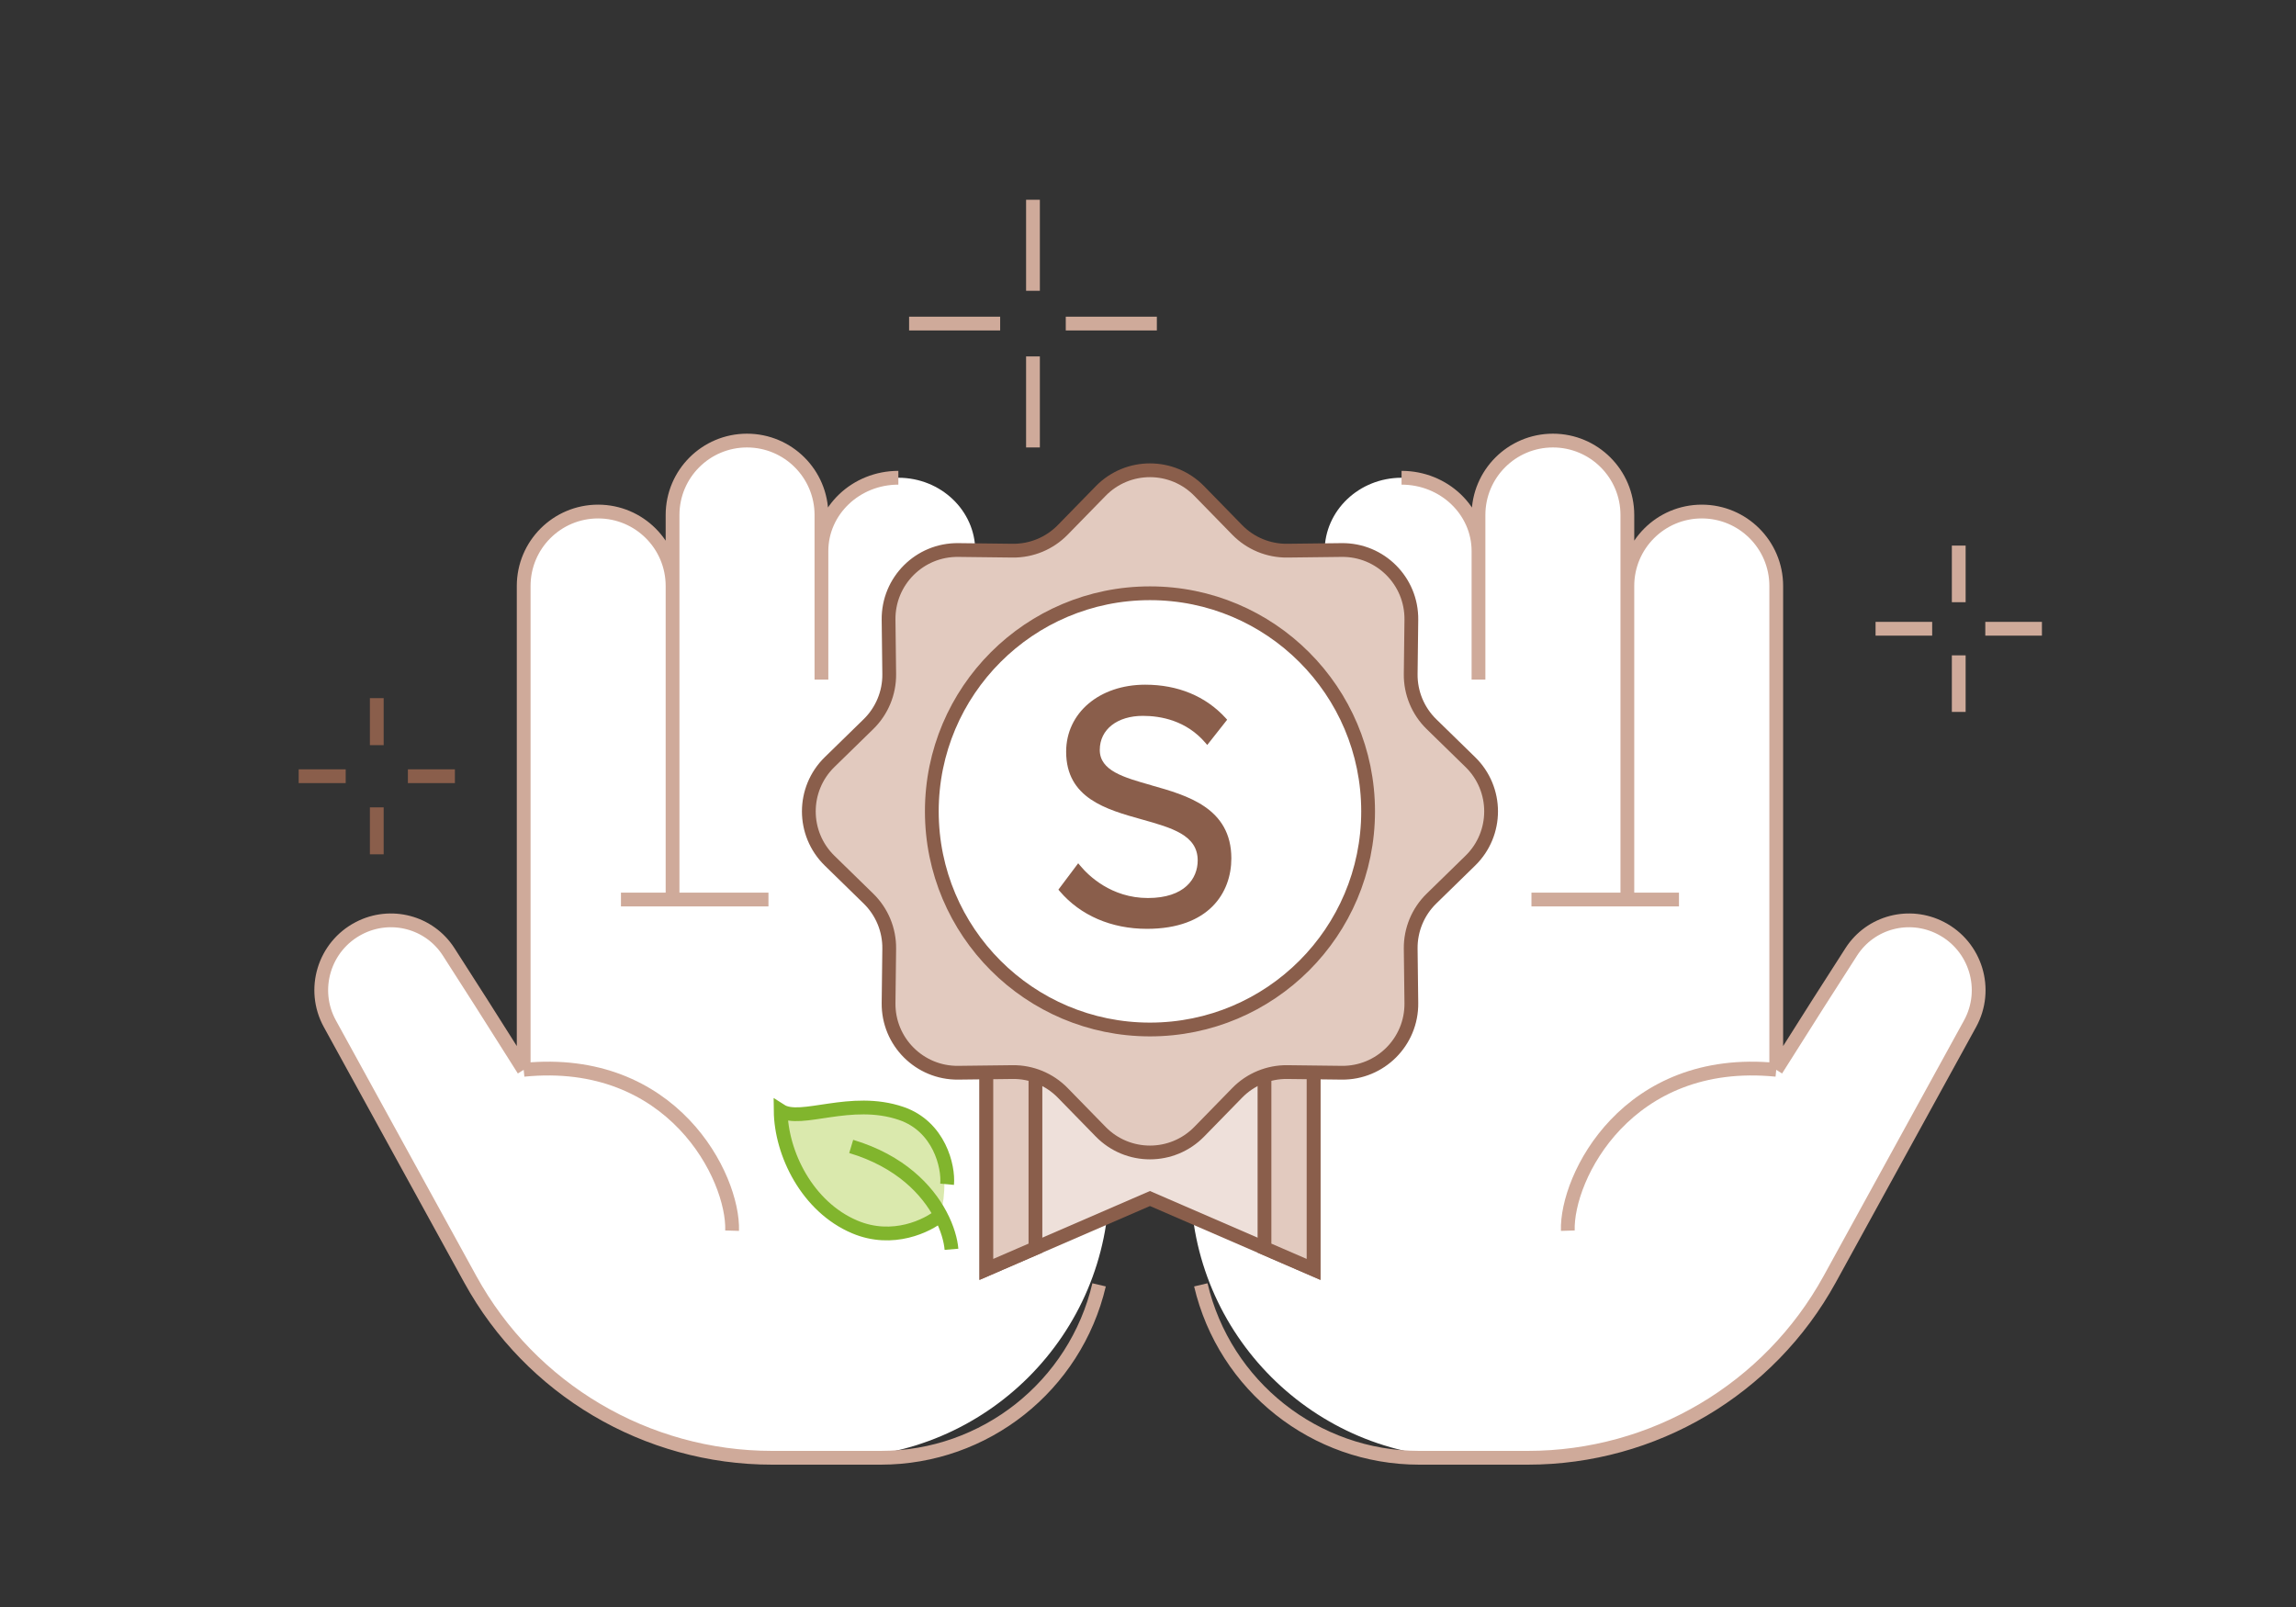 <svg width="200" height="140" viewBox="0 0 200 140" fill="none" xmlns="http://www.w3.org/2000/svg">
<rect x="0" y="0" width="200" height="140" fill="#333333" stroke="none"/>
<path d="M39.075 82.916C40.701 85.44 42.903 88.888 45.617 93.201V51.049C45.617 47.468 48.52 44.565 52.101 44.565C55.682 44.565 58.585 47.468 58.585 51.049V44.866C58.585 41.285 61.488 38.382 65.069 38.382C68.651 38.382 71.554 41.285 71.554 44.866V48.009C71.554 44.481 74.553 41.621 78.254 41.621C81.955 41.621 84.954 44.481 84.954 48.009V53.953C84.954 50.73 87.567 48.117 90.79 48.117C94.013 48.117 96.626 50.73 96.626 53.953V103C96.626 116.255 85.881 127 72.626 127H67.255C56.309 127 46.232 121.038 40.962 111.445L28.736 89.19C27.089 86.193 28.237 82.428 31.276 80.858C34.027 79.437 37.397 80.314 39.075 82.916Z" fill="white"/>
<path d="M63.773 107.216C63.917 102.544 58.585 91.904 45.617 93.201M45.617 93.201C42.903 88.888 40.701 85.44 39.075 82.916C37.397 80.314 34.027 79.437 31.276 80.858C28.237 82.428 27.089 86.193 28.736 89.19L40.962 111.445C46.232 121.038 56.309 127 67.255 127H76.719C85.787 127 93.663 120.762 95.74 111.935M45.617 93.201V51.049C45.617 47.468 48.52 44.565 52.101 44.565C55.682 44.565 58.585 47.468 58.585 51.049V78.363M58.585 78.363V44.866C58.585 41.285 61.488 38.382 65.069 38.382C68.651 38.382 71.554 41.285 71.554 44.866V59.207V48.009C71.554 44.481 74.553 41.621 78.254 41.621M58.585 78.363H66.939M58.585 78.363H54.09" stroke="#CFAA9A" stroke-width="1.2"/>
<path d="M161.267 82.916C159.64 85.44 157.439 88.888 154.725 93.201V51.049C154.725 47.468 151.822 44.565 148.24 44.565C144.659 44.565 141.756 47.468 141.756 51.049V44.866C141.756 41.285 138.853 38.382 135.272 38.382C131.691 38.382 128.788 41.285 128.788 44.866V48.009C128.788 44.481 125.788 41.621 122.087 41.621C118.387 41.621 115.387 44.481 115.387 48.009V53.953C115.387 50.73 112.774 48.117 109.551 48.117C106.328 48.117 103.715 50.73 103.715 53.953V103C103.715 116.255 114.46 127 127.715 127H133.086C144.032 127 154.109 121.038 159.38 111.445L171.605 89.19C173.252 86.193 172.104 82.428 169.066 80.858C166.315 79.437 162.944 80.314 161.267 82.916Z" fill="white"/>
<path d="M136.569 107.216C136.425 102.544 141.756 91.904 154.725 93.201M154.725 93.201C157.439 88.888 159.64 85.44 161.267 82.916C162.944 80.314 166.315 79.437 169.066 80.858C172.104 82.428 173.252 86.193 171.605 89.19L159.38 111.445C154.109 121.038 144.032 127 133.086 127H123.623C114.555 127 106.678 120.762 104.601 111.935M154.725 93.201V51.049C154.725 47.468 151.822 44.565 148.24 44.565C144.659 44.565 141.756 47.468 141.756 51.049V78.363M141.756 78.363V44.866C141.756 41.285 138.853 38.382 135.272 38.382C131.691 38.382 128.788 41.285 128.788 44.866V59.207V48.009C128.788 44.481 125.788 41.621 122.087 41.621M141.756 78.363H133.402M141.756 78.363H146.252" stroke="#CFAA9A" stroke-width="1.2"/>
<path d="M85.919 77.336H114.422V110.59L100.171 104.414L85.919 110.59V77.336Z" fill="#EEE0DA" stroke="#8A5E4B" stroke-width="1.2"/>
<path d="M114.422 110.59V77.336H110.147L110.147 108.737L114.422 110.59Z" fill="#E2CABF"/>
<path d="M85.919 77.336V110.59L90.195 108.737L90.195 77.336H85.919Z" fill="#E2CABF"/>
<path d="M114.422 110.59V77.336H110.147L110.147 108.737L114.422 110.59Z" stroke="#8A5E4B" stroke-width="1.2"/>
<path d="M85.919 77.336V110.59L90.195 108.737L90.195 77.336H85.919Z" stroke="#8A5E4B" stroke-width="1.2"/>
<path d="M95.878 42.779C98.232 40.367 102.109 40.367 104.464 42.779L107.771 46.165C108.917 47.339 110.494 47.993 112.135 47.973L116.869 47.917C120.238 47.877 122.98 50.618 122.94 53.988L122.883 58.721C122.864 60.362 123.517 61.939 124.691 63.086L128.078 66.393C130.489 68.747 130.489 72.624 128.078 74.979L124.691 78.286C123.517 79.432 122.864 81.009 122.883 82.65L122.94 87.384C122.98 90.753 120.238 93.495 116.869 93.455L112.135 93.398C110.494 93.379 108.917 94.032 107.771 95.206L104.464 98.593C102.109 101.004 98.232 101.004 95.878 98.593L92.571 95.206C91.424 94.032 89.847 93.379 88.206 93.398L83.473 93.455C80.103 93.495 77.362 90.753 77.402 87.384L77.458 82.65C77.478 81.009 76.824 79.432 75.65 78.286L72.263 74.979C69.853 72.624 69.853 68.747 72.263 66.393L75.65 63.086C76.824 61.939 77.478 60.362 77.458 58.721L77.402 53.988C77.362 50.618 80.103 47.877 83.473 47.917L88.206 47.973C89.847 47.993 91.424 47.339 92.571 46.165L95.878 42.779Z" fill="#E2CABF" stroke="#8A5E4B" stroke-width="1.2"/>
<circle cx="100.171" cy="70.686" r="19.002" fill="white" stroke="#8A5E4B" stroke-width="1.2"/>
<path d="M100.292 68.41C97.881 67.728 95.799 67.142 95.799 65.335C95.799 63.528 97.344 62.365 99.554 62.365C101.12 62.365 103.333 62.771 104.992 64.704L105.161 64.9L106.895 62.701L106.765 62.556C105.029 60.654 102.607 59.65 99.759 59.65C95.766 59.65 92.87 62.106 92.87 65.488C92.87 69.542 96.367 70.522 99.454 71.385C102.069 72.118 104.329 72.749 104.329 74.961C104.329 76.543 103.188 78.234 99.992 78.234C96.795 78.234 94.794 76.264 94.094 75.415L93.919 75.207L92.195 77.505L92.316 77.646C94.117 79.755 96.811 80.919 99.906 80.919C105.327 80.919 107.26 77.75 107.26 74.781C107.26 70.379 103.396 69.288 100.292 68.415V68.41Z" fill="#8A5E4B"/>
<path d="M74.457 106.89C77.771 108.29 80.818 106.783 81.927 105.854C82.882 102.039 81.815 98.135 78.507 97.002C74.096 95.49 69.754 97.883 68.002 96.76C68.039 100.479 70.314 105.14 74.457 106.89Z" fill="#DAE9AD"/>
<path d="M82.882 108.837C82.82 108.086 82.541 107.015 81.927 105.854M74.147 99.876C78.434 101.163 80.772 103.668 81.927 105.854M81.927 105.854C80.818 106.783 77.771 108.29 74.457 106.89C70.314 105.14 68.039 100.479 68.002 96.76C69.754 97.883 74.096 95.49 78.507 97.002C81.815 98.135 82.639 101.62 82.5 103.173" stroke="#81B52D" stroke-width="1.2"/>
<path d="M170.622 48.13L170.622 51.862M177.268 54.776L173.536 54.776M170.622 57.691L170.622 61.423M167.708 54.776L163.976 54.776" stroke="#CFAA9A" stroke-width="1.2" stroke-linecap="square" stroke-linejoin="bevel"/>
<path d="M32.821 61.423L32.821 64.318M39.024 67.626L36.13 67.626M32.821 70.934L32.821 73.829M29.513 67.626L26.618 67.626" stroke="#8A5E4B" stroke-width="1.2" stroke-linecap="square" stroke-linejoin="bevel"/>
<path d="M89.98 18L89.98 24.733M100.171 28.191L93.437 28.191M89.98 31.649L89.98 38.382M86.522 28.191L79.789 28.191" stroke="#CFAA9A" stroke-width="1.2" stroke-linecap="square" stroke-linejoin="bevel"/>
</svg>

